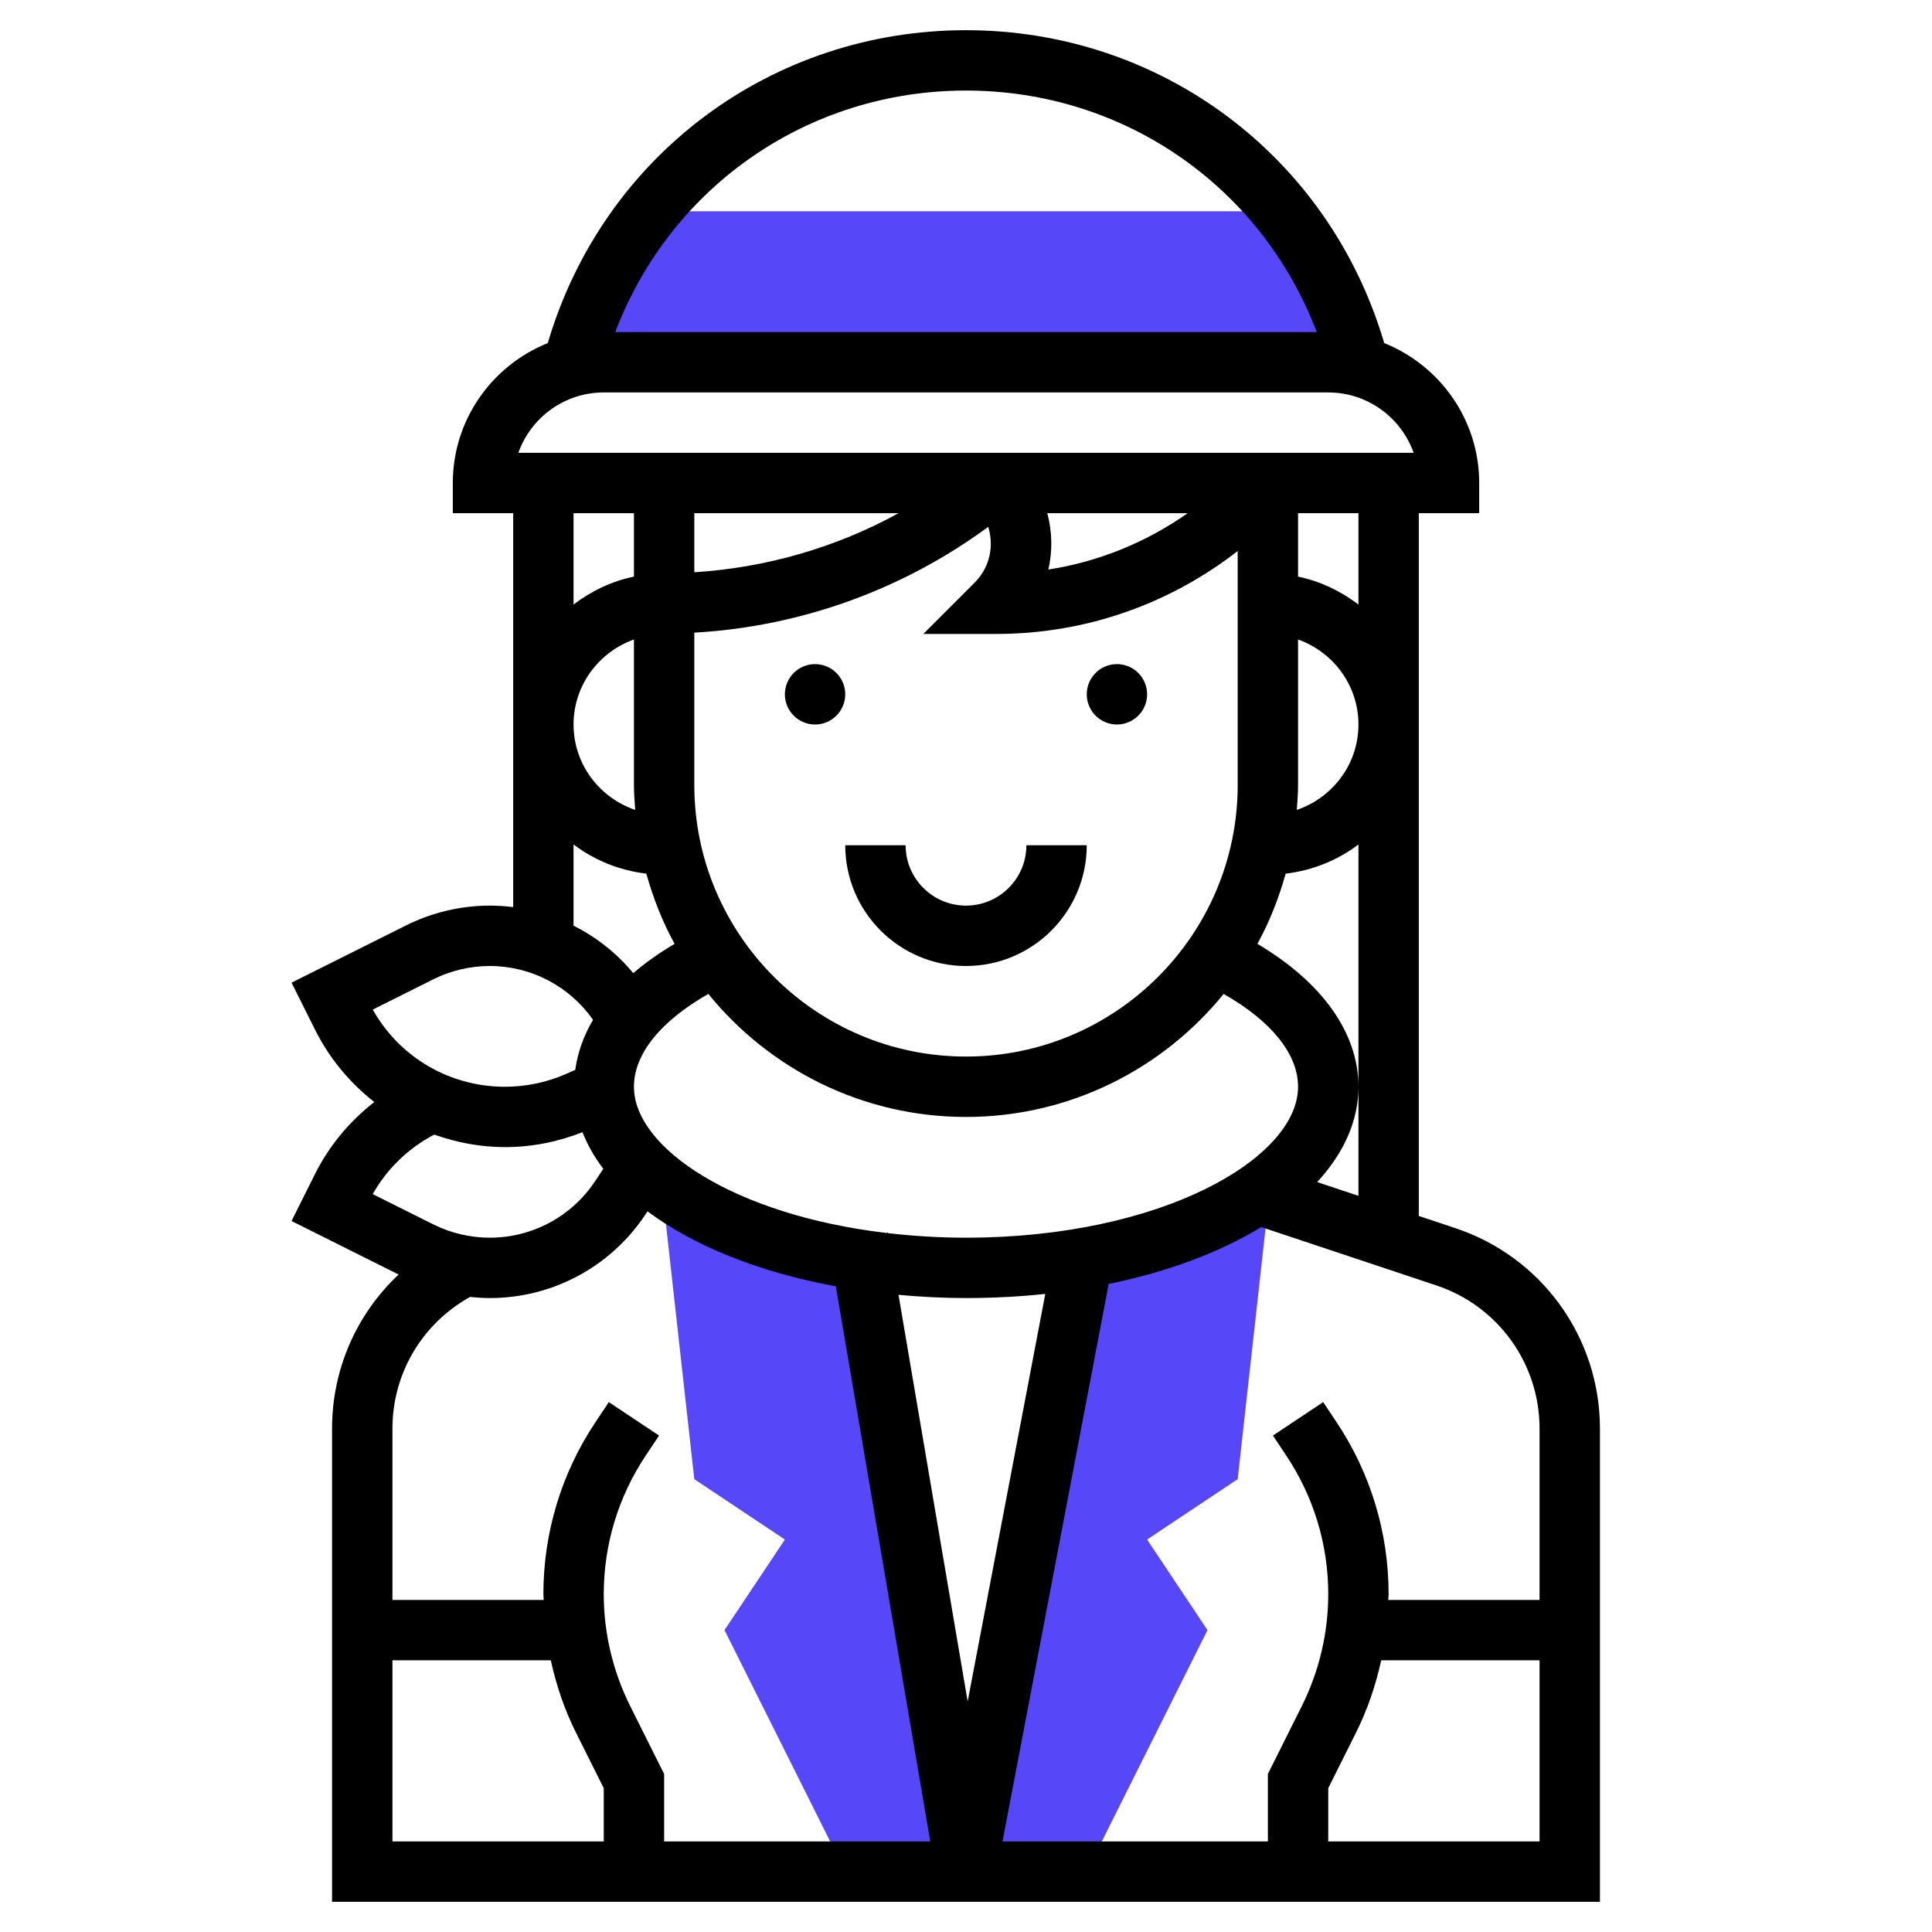 <?xml version="1.0" encoding="UTF-8"?> <svg xmlns="http://www.w3.org/2000/svg" width="94" height="94" viewBox="0 0 94 94" fill="none"> <path d="M52.176 61.3L47 91.062H52.875L58.75 79.312L55.812 74.906L60.219 71.969L61.688 58.75L60.718 58.402C58.537 59.753 55.579 60.777 52.176 61.3Z" fill="#5648F8"></path> <path d="M41.824 61.3L47 91.062H41.125L35.25 79.312L38.188 74.906L33.781 71.969L32.312 58.75L33.282 58.402C35.463 59.753 38.421 60.777 41.824 61.3Z" fill="#5648F8"></path> <path d="M62.351 10.281H31.649C30.073 12.232 28.845 14.497 28.093 17.005L27.906 17.625H66.094L65.907 17.005C65.155 14.497 63.927 12.232 62.351 10.281Z" fill="#5648F8"></path> <path d="M70.814 59.756L69.031 59.161V24.969H71.969V23.5C71.969 20.414 70.051 17.778 67.348 16.692L67.316 16.584C64.602 7.543 56.438 1.469 47 1.469C37.562 1.469 29.398 7.543 26.684 16.584L26.652 16.692C23.949 17.778 22.031 20.414 22.031 23.5V24.969H24.969V44.135C24.594 44.087 24.214 44.062 23.829 44.062C22.425 44.062 21.021 44.394 19.765 45.022L14.185 47.811L15.331 50.103C16.034 51.511 17.03 52.691 18.212 53.618C17.014 54.554 16.024 55.727 15.331 57.115L14.185 59.408L19.395 62.012C17.353 63.924 16.156 66.615 16.156 69.507V92.531H77.844V69.507C77.844 65.076 75.019 61.156 70.814 59.756ZM74.906 69.507V77.844H67.546C67.548 77.75 67.562 77.657 67.562 77.565C67.562 74.574 66.686 71.678 65.026 69.19L64.378 68.218L61.934 69.846L62.582 70.819C63.919 72.824 64.625 75.156 64.625 77.565C64.625 79.442 64.181 81.323 63.341 83.002L61.688 86.31V89.594H48.776L53.943 62.469C56.838 61.877 59.37 60.922 61.366 59.702L69.888 62.542C72.888 63.542 74.906 66.342 74.906 69.507ZM43.203 59.972L43.117 59.987C35.727 59.114 30.844 55.852 30.844 52.875C30.844 51.276 32.152 49.675 34.463 48.359C37.427 52.005 41.945 54.344 47 54.344C52.055 54.344 56.573 52.005 59.537 48.359C61.848 49.675 63.156 51.276 63.156 52.875C63.156 56.349 56.52 60.219 47 60.219C45.674 60.219 44.411 60.136 43.208 59.998L43.203 59.972ZM30.905 39.405C29.168 38.815 27.906 37.184 27.906 35.25C27.906 33.338 29.139 31.722 30.844 31.114V38.188C30.844 38.599 30.875 39.001 30.905 39.405ZM43.717 24.969C40.668 26.645 37.265 27.624 33.781 27.843V24.969H43.717ZM63.156 31.114C64.862 31.722 66.094 33.338 66.094 35.25C66.094 37.184 64.832 38.815 63.095 39.405C63.125 39.001 63.156 38.599 63.156 38.188V31.114ZM50.955 24.969H57.785C55.761 26.39 53.455 27.331 51.007 27.711C51.215 26.809 51.196 25.865 50.955 24.969ZM33.781 30.781C38.934 30.491 43.923 28.696 48.081 25.634C48.37 26.558 48.162 27.605 47.43 28.337L44.923 30.844H48.469C52.782 30.844 56.868 29.416 60.219 26.809V38.188C60.219 45.477 54.288 51.406 47 51.406C39.712 51.406 33.781 45.477 33.781 38.188V30.781ZM47 63.156C48.326 63.156 49.616 63.086 50.858 62.954L47.081 82.782L43.716 62.999C44.784 63.096 45.875 63.156 47 63.156ZM64.087 57.513C65.364 56.125 66.094 54.557 66.094 52.875C66.094 50.245 64.318 47.783 61.179 45.923C61.765 44.854 62.219 43.706 62.553 42.507C63.874 42.35 65.082 41.853 66.094 41.088V52.875V58.182L64.087 57.513ZM66.094 29.413C65.236 28.764 64.248 28.278 63.156 28.056V24.969H66.094V29.413ZM47 4.406C54.68 4.406 61.375 9.077 64.064 16.156H29.936C32.625 9.077 39.32 4.406 47 4.406ZM29.375 19.094H64.625C66.54 19.094 68.174 20.322 68.78 22.031H25.22C25.826 20.322 27.46 19.094 29.375 19.094ZM30.844 24.969V28.055C29.753 28.278 28.764 28.762 27.906 29.412V24.969H30.844ZM27.906 41.087C28.918 41.852 30.125 42.349 31.447 42.506C31.781 43.704 32.235 44.853 32.821 45.922C32.072 46.365 31.398 46.841 30.811 47.348C30.004 46.374 29.014 45.594 27.905 45.038V41.087H27.906ZM21.079 47.649C21.928 47.225 22.88 47 23.829 47C25.84 47 27.704 47.98 28.855 49.62C28.39 50.4 28.106 51.217 27.987 52.055L27.554 52.246C26.608 52.662 25.603 52.875 24.569 52.875C21.877 52.875 19.446 51.446 18.136 49.121L21.079 47.649ZM21.125 55.204C22.213 55.586 23.368 55.812 24.569 55.812C25.872 55.812 27.137 55.56 28.341 55.086C28.583 55.704 28.921 56.3 29.354 56.868L28.946 57.481C27.803 59.195 25.89 60.219 23.829 60.219C22.88 60.219 21.928 59.994 21.079 59.57L18.135 58.098C18.834 56.86 19.862 55.87 21.125 55.204ZM22.873 63.1C23.19 63.134 23.51 63.156 23.829 63.156C26.875 63.156 29.701 61.643 31.389 59.11L31.505 58.937C33.755 60.617 36.929 61.899 40.667 62.586L45.261 89.594H32.312V86.31L30.659 83.002C29.819 81.322 29.375 79.442 29.375 77.565C29.375 75.156 30.081 72.824 31.418 70.819L32.066 69.846L29.622 68.218L28.974 69.19C27.314 71.678 26.438 74.573 26.438 77.565C26.438 77.659 26.452 77.751 26.454 77.844H19.094V69.507C19.094 66.825 20.541 64.396 22.873 63.1ZM19.094 80.781H26.799C27.066 82.005 27.471 83.197 28.031 84.315L29.375 87.003V89.594H19.094V80.781ZM64.625 89.594V87.003L65.969 84.315C66.528 83.196 66.934 82.003 67.201 80.781H74.906V89.594H64.625Z" fill="black"></path> <path d="M39.656 35.25C40.467 35.25 41.125 34.592 41.125 33.781C41.125 32.97 40.467 32.312 39.656 32.312C38.845 32.312 38.188 32.97 38.188 33.781C38.188 34.592 38.845 35.25 39.656 35.25Z" fill="black"></path> <path d="M54.344 35.25C55.155 35.25 55.812 34.592 55.812 33.781C55.812 32.97 55.155 32.312 54.344 32.312C53.533 32.312 52.875 32.97 52.875 33.781C52.875 34.592 53.533 35.25 54.344 35.25Z" fill="black"></path> <path d="M47 47C50.24 47 52.875 44.365 52.875 41.125H49.938C49.938 42.745 48.62 44.062 47 44.062C45.38 44.062 44.062 42.745 44.062 41.125H41.125C41.125 44.365 43.76 47 47 47Z" fill="black"></path> </svg> 